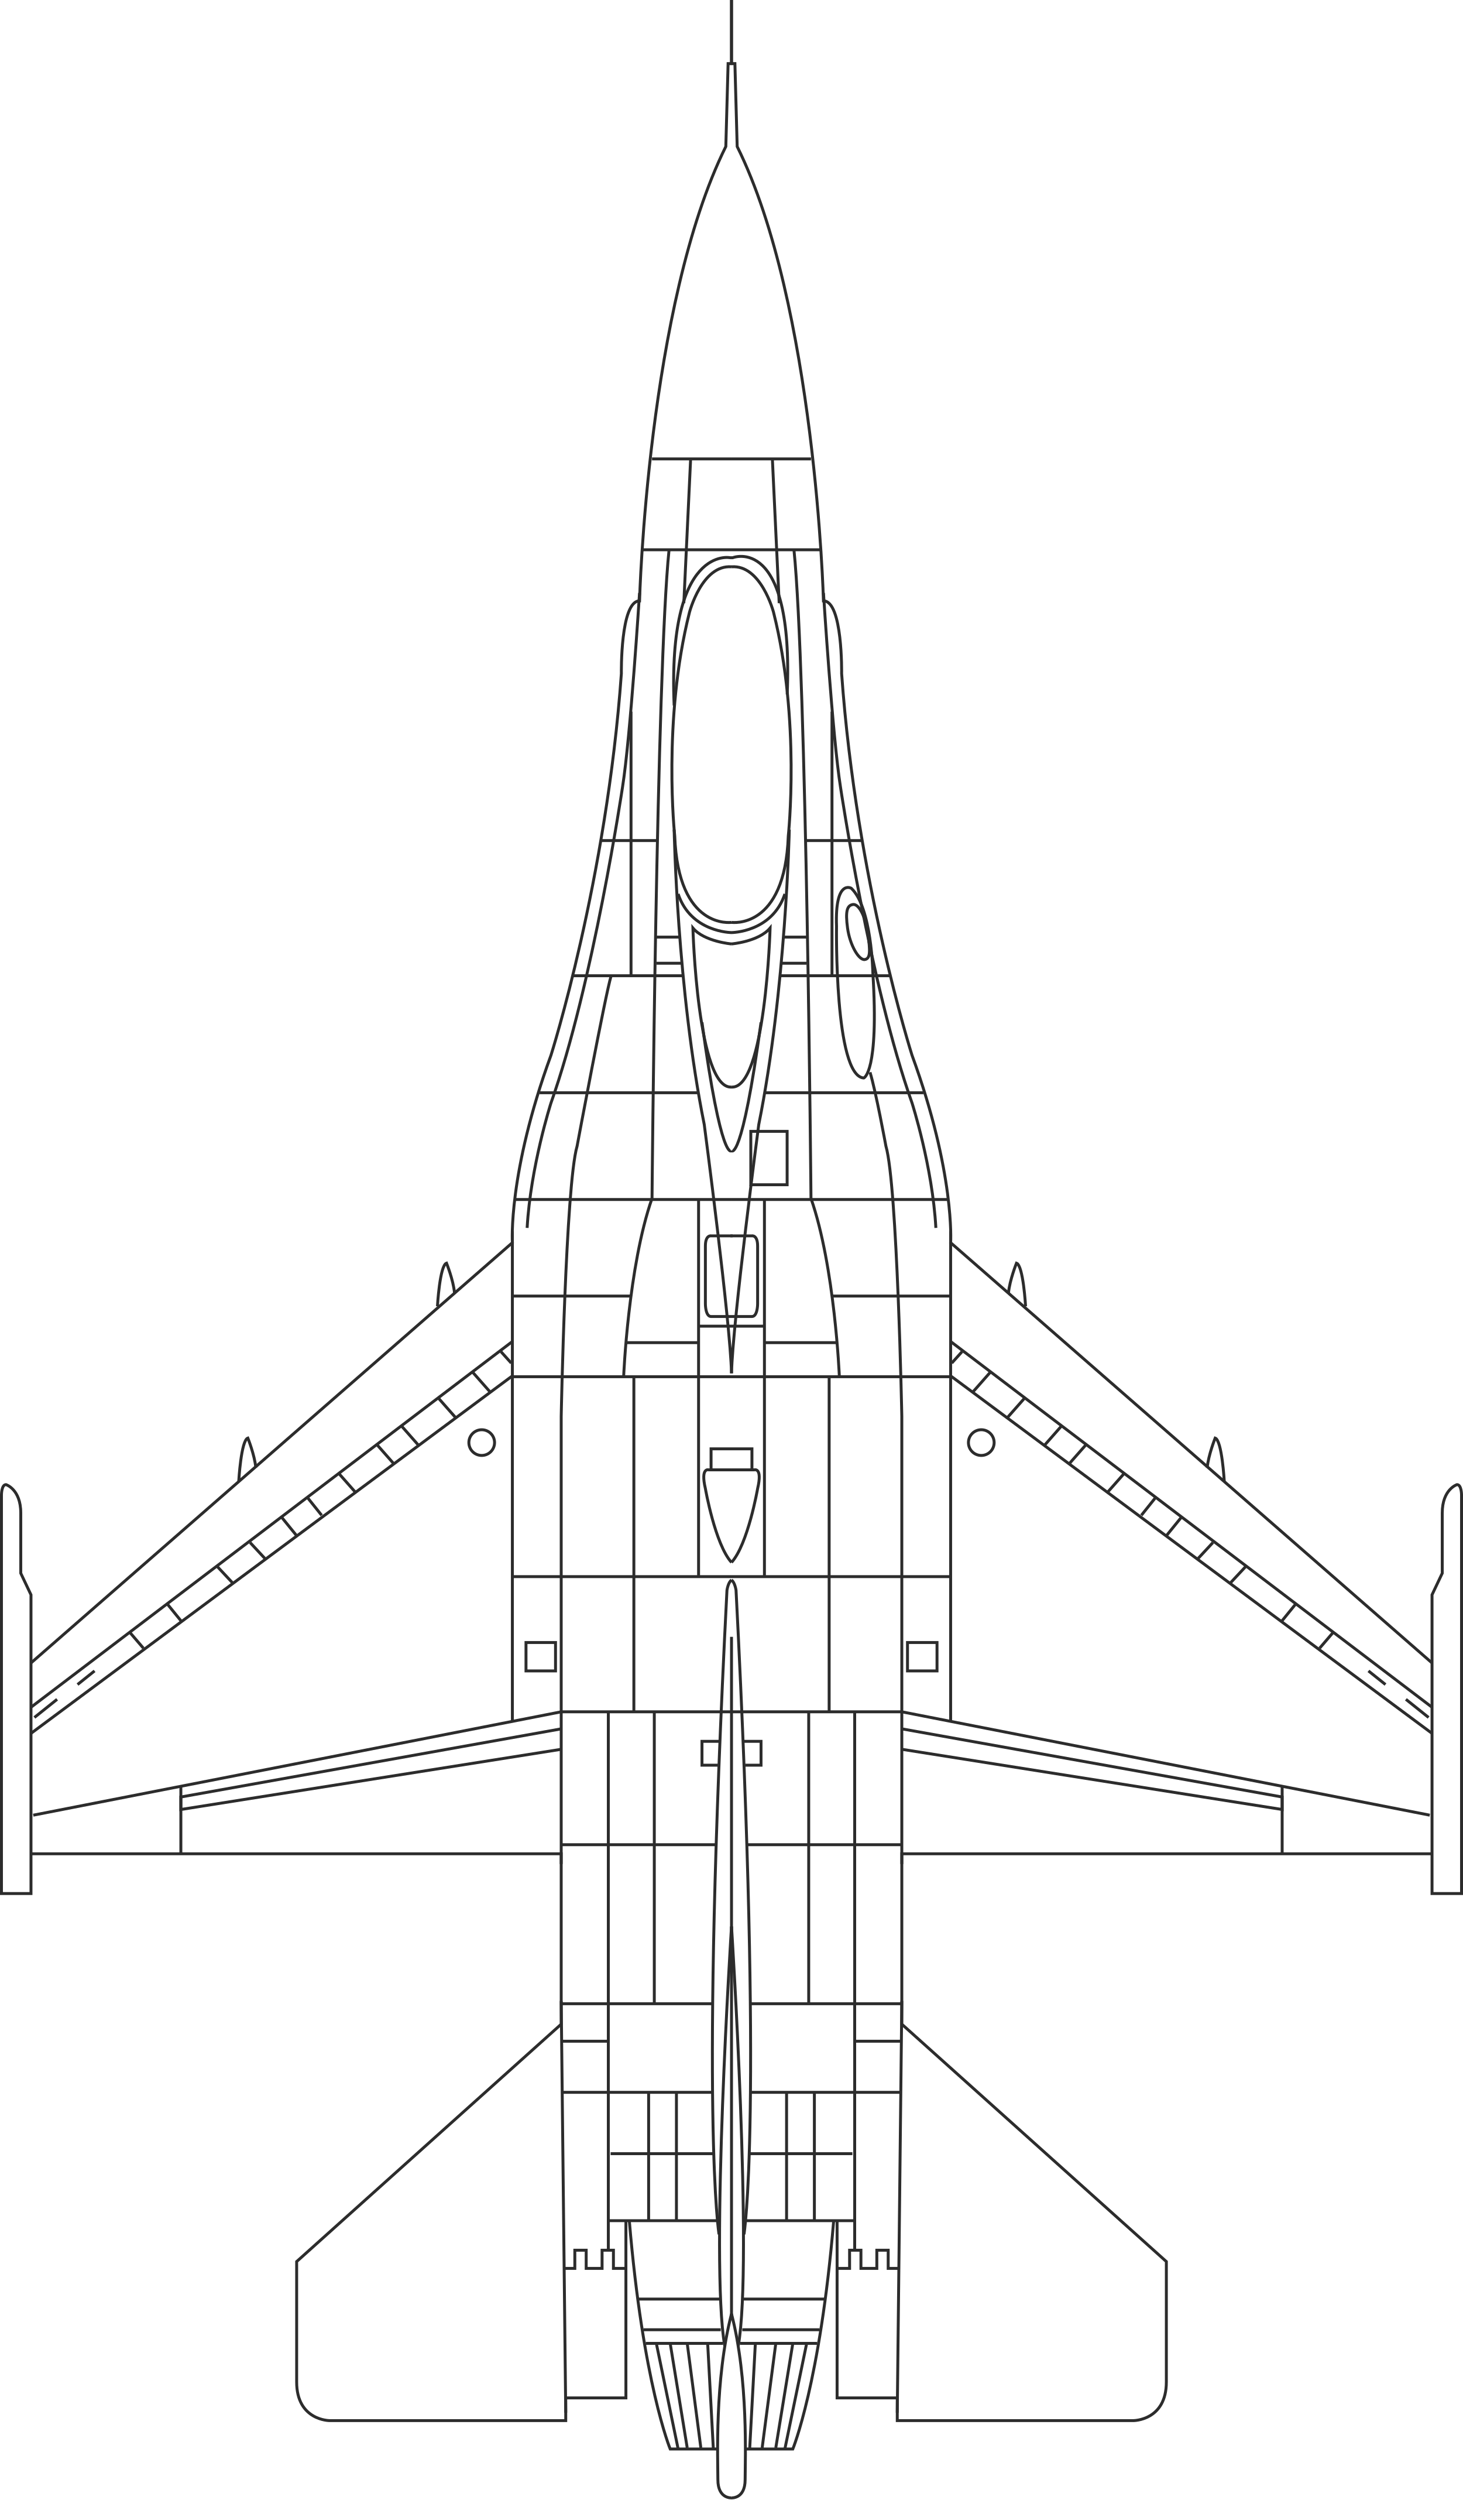 <svg width="1503" height="2567" viewBox="0 0 1503 2567" fill="none" xmlns="http://www.w3.org/2000/svg">
<path d="M751.51 2380.63L751.51 1680.78" stroke="#2C2C2C" stroke-width="3"/>
<path d="M764.963 2280.31L877.473 2280.31L859.987 2280.31L859.987 2462.28L921.8 2462.28L921.8 2485.6L1164.42 2485.6C1164.42 2485.6 1198.24 2485.6 1198.24 2445.95C1198.24 2406.28 1198.24 2322.3 1198.24 2322.3L926.476 2078.53L926.476 1903.56L1471.18 1903.56L1471.18 1944.39L1501.5 1944.39L1501.5 1534.98C1501.5 1534.98 1501.5 1524.48 1496.84 1524.48C1496.84 1524.48 1481.68 1529.15 1481.68 1553.64C1481.68 1578.14 1481.68 1615.46 1481.68 1615.46L1471.18 1637.62L1471.18 1904.73" stroke="#2C2C2C" stroke-width="3"/>
<path d="M1471.18 1707.61L976.622 1276.04C976.622 1276.04 981.284 1204.89 936.956 1083.58C936.956 1083.58 879.796 903.957 864.643 691.666C864.643 691.666 865.814 617.019 845.981 617.019C845.981 617.019 837.819 312.591 757.335 150.46L754.997 65.314L751.502 65.314L751.502 0" stroke="#2C2C2C" stroke-width="3"/>
<path d="M926.472 1914.06L926.472 1454.5C926.472 1454.5 921.797 1216.56 910.139 1176.9C910.139 1176.9 899.635 1119.74 893.811 1101.08" stroke="#2C2C2C" stroke-width="3"/>
<path d="M751.51 1757.77L926.473 1757.77L1468.85 1863.91" stroke="#2C2C2C" stroke-width="3"/>
<path d="M1317.21 1903.57L1317.21 1834.75" stroke="#2C2C2C" stroke-width="3"/>
<path d="M926.471 1796.26L1317.21 1858.08L1317.21 1845.25L926.471 1775.27" stroke="#2C2C2C" stroke-width="3"/>
<path d="M1471.18 1779.93L977.787 1413.68L751.51 1413.68" stroke="#2C2C2C" stroke-width="3"/>
<path d="M976.625 1264.38L976.625 1767.09" stroke="#2C2C2C" stroke-width="3"/>
<path d="M1471.18 1753.1L976.625 1377.52" stroke="#2C2C2C" stroke-width="3"/>
<path d="M976.625 1618.96L751.51 1618.96" stroke="#2C2C2C" stroke-width="3"/>
<path d="M976.623 1330.86L855.32 1330.86" stroke="#2C2C2C" stroke-width="3"/>
<path d="M973.125 1231.71L751.51 1231.71" stroke="#2C2C2C" stroke-width="3"/>
<path d="M948.631 1122.08L785.334 1122.08" stroke="#2C2C2C" stroke-width="3"/>
<path d="M914.803 1001.94L801.074 1001.94" stroke="#2C2C2C" stroke-width="3"/>
<path d="M926.473 1894.24L766.676 1894.24" stroke="#2C2C2C" stroke-width="3"/>
<path d="M1034.94 1455.67L1052.44 1435.84" stroke="#2C2C2C" stroke-width="3"/>
<path d="M999.949 1428.84L1017.44 1409.01" stroke="#2C2C2C" stroke-width="3"/>
<path d="M977.789 1399.68L988.293 1388.02" stroke="#2C2C2C" stroke-width="3"/>
<path d="M1073.44 1483.66L1090.92 1463.83" stroke="#2C2C2C" stroke-width="3"/>
<path d="M1099.1 1502.32L1116.59 1482.49" stroke="#2C2C2C" stroke-width="3"/>
<path d="M1137.57 1532.65L1155.08 1512.82" stroke="#2C2C2C" stroke-width="3"/>
<path d="M1172.57 1555.98L1186.57 1538.49" stroke="#2C2C2C" stroke-width="3"/>
<path d="M1198.24 1576.98L1213.41 1558.31" stroke="#2C2C2C" stroke-width="3"/>
<path d="M1230.89 1600.3L1246.06 1583.98" stroke="#2C2C2C" stroke-width="3"/>
<path d="M1263.55 1625.96L1279.88 1608.47" stroke="#2C2C2C" stroke-width="3"/>
<path d="M1316.04 1665.62L1331.21 1646.96" stroke="#2C2C2C" stroke-width="3"/>
<path d="M1355.7 1692.45L1369.7 1676.13" stroke="#2C2C2C" stroke-width="3"/>
<path d="M1405.86 1715.78L1423.36 1729.77" stroke="#2C2C2C" stroke-width="3"/>
<path d="M1444.34 1744.94L1467.67 1763.6" stroke="#2C2C2C" stroke-width="3"/>
<path d="M932.301 1686.62L932.301 1715.78L962.633 1715.78L962.633 1686.62L932.301 1686.62Z" stroke="#2C2C2C" stroke-width="3"/>
<path d="M1021.32 1481.33C1021.32 1474.04 1015.41 1468.12 1008.12 1468.12C1000.82 1468.12 994.912 1474.04 994.912 1481.33C994.912 1488.62 1000.82 1494.53 1008.12 1494.53C1015.41 1494.53 1021.32 1488.62 1021.32 1481.33Z" stroke="#2C2C2C" stroke-width="3"/>
<path d="M1257.73 1520.99C1257.73 1520.99 1255.39 1479 1248.4 1476.66C1248.4 1476.66 1241.4 1494.16 1240.23 1507" stroke="#2C2C2C" stroke-width="3"/>
<path d="M1053.61 1341.36C1053.61 1341.36 1051.28 1299.37 1044.28 1297.04C1044.28 1297.04 1037.28 1314.54 1036.1 1327.37" stroke="#2C2C2C" stroke-width="3"/>
<path d="M851.818 1757.77L851.818 1414.84" stroke="#2C2C2C" stroke-width="3"/>
<path d="M785.334 1617.8L785.334 1231.71" stroke="#2C2C2C" stroke-width="3"/>
<path d="M862.313 1413.68C862.313 1413.68 857.646 1300.53 833.151 1230.55C833.151 1230.55 828.489 688.171 815.656 564.535" stroke="#2C2C2C" stroke-width="3"/>
<path d="M859.985 1378.69L785.334 1378.69" stroke="#2C2C2C" stroke-width="3"/>
<path d="M833.156 471.222L751.51 471.222" stroke="#2C2C2C" stroke-width="3"/>
<path d="M842.485 564.534L751.51 564.534" stroke="#2C2C2C" stroke-width="3"/>
<path d="M885.641 863.134L827.318 863.134" stroke="#2C2C2C" stroke-width="3"/>
<path d="M751.51 947.114C751.51 947.114 806.333 955.285 809.837 858.468C809.837 858.468 822.657 739.498 794.671 628.677C794.671 628.677 781.838 579.688 751.514 582.021" stroke="#2C2C2C" stroke-width="3"/>
<path d="M751.51 969.279C751.51 969.279 779.504 966.946 791.166 952.951C791.166 952.951 786.5 1118.58 751.51 1116.25" stroke="#2C2C2C" stroke-width="3"/>
<path d="M751.51 1181.56C751.51 1181.56 762.005 1195.56 781.838 1049.76" stroke="#2C2C2C" stroke-width="3"/>
<path d="M793.494 471.221L800.494 619.356" stroke="#2C2C2C" stroke-width="3"/>
<path d="M810.874 851.904C810.874 851.904 807.499 1015.93 779.504 1154.73C779.504 1154.73 752.672 1357.69 751.51 1410.18" stroke="#2C2C2C" stroke-width="3"/>
<path d="M845.986 608.862C845.986 608.862 855.324 756.988 863.486 808.311C863.486 808.311 893.814 1011.27 936.961 1132.57C936.961 1132.57 957.965 1197.89 961.456 1260.88" stroke="#2C2C2C" stroke-width="3"/>
<path d="M829.651 962.275L803.994 962.275" stroke="#2C2C2C" stroke-width="3"/>
<path d="M828.494 989.107L802.828 989.107" stroke="#2C2C2C" stroke-width="3"/>
<path d="M751.51 957.613C751.51 957.613 793.15 957.501 806.333 917.957" stroke="#2C2C2C" stroke-width="3"/>
<path d="M750.338 1269.05L772.499 1269.05C772.499 1269.05 778.333 1267.88 778.333 1279.54C778.333 1291.21 778.333 1339.03 778.333 1339.03C778.333 1339.03 778.333 1351.86 772.499 1351.86L751.505 1351.86" stroke="#2C2C2C" stroke-width="3"/>
<path d="M771.334 1161.74L771.334 1216.56L808.653 1216.56L808.653 1161.74L771.334 1161.74Z" stroke="#2C2C2C" stroke-width="3"/>
<path d="M887.399 1106.92C887.399 1106.92 903.14 1101.67 896.719 999.02C896.719 999.02 895.553 931.952 874.562 912.119C874.562 912.119 857.65 902.207 859.396 951.192C859.396 951.192 857.063 1105.17 887.399 1106.92Z" stroke="#2C2C2C" stroke-width="3"/>
<path d="M870.725 952.999C868.361 935.624 870.228 929.614 876.325 928.785C882.421 927.959 889.265 941.376 891.625 958.758C893.988 976.132 894.45 984.471 888.362 985.301C882.257 986.126 873.08 970.373 870.725 952.999Z" stroke="#2C2C2C" stroke-width="3"/>
<path d="M854.729 1001.35L854.729 730.748" stroke="#2C2C2C" stroke-width="3"/>
<path d="M784.746 1361.77L751.51 1361.77" stroke="#2C2C2C" stroke-width="3"/>
<path d="M751.51 1509.32L774.834 1509.32C774.834 1509.32 783.579 1506.41 778.334 1528.57C778.334 1528.57 768.426 1585.72 751.51 1604.38" stroke="#2C2C2C" stroke-width="3"/>
<path d="M878.055 2310.06L878.055 1757.19" stroke="#2C2C2C" stroke-width="3"/>
<path d="M921.795 2477.44L926.47 2054.62" stroke="#2C2C2C" stroke-width="3"/>
<path d="M830.82 2057.53L830.82 1757.77" stroke="#2C2C2C" stroke-width="3"/>
<path d="M925.877 2057.53L771.908 2057.53" stroke="#2C2C2C" stroke-width="3"/>
<path d="M836.652 2279.73L836.652 2149.68" stroke="#2C2C2C" stroke-width="3"/>
<path d="M808.078 2279.73L808.078 2149.68" stroke="#2C2C2C" stroke-width="3"/>
<path d="M751.51 2564.92C751.51 2564.92 765.505 2566.09 765.505 2546.26C765.505 2526.43 769.005 2443.61 751.51 2375.97" stroke="#2C2C2C" stroke-width="3"/>
<path d="M751.51 1978.22C751.51 1978.22 773.667 2322.31 758.505 2408.62" stroke="#2C2C2C" stroke-width="3"/>
<path d="M764.33 2294.31C764.33 2294.31 784.159 2176.51 756.164 1632.96C756.164 1632.96 754.993 1624.8 751.502 1622.46" stroke="#2C2C2C" stroke-width="3"/>
<path d="M924.72 2148.51L770.752 2148.51" stroke="#2C2C2C" stroke-width="3"/>
<path d="M875.735 2211.5L770.752 2211.5" stroke="#2C2C2C" stroke-width="3"/>
<path d="M765.507 1812.59L781.836 1812.59L781.836 1788.09L763.174 1788.09" stroke="#2C2C2C" stroke-width="3"/>
<path d="M766.676 2514.76L814.49 2514.76C814.49 2514.76 842.485 2447.11 856.48 2280.31" stroke="#2C2C2C" stroke-width="3"/>
<path d="M847.728 2360.8L762.582 2360.8" stroke="#2C2C2C" stroke-width="3"/>
<path d="M841.9 2392.29L762.582 2392.29" stroke="#2C2C2C" stroke-width="3"/>
<path d="M839.566 2406.29L760.244 2406.29" stroke="#2C2C2C" stroke-width="3"/>
<path d="M925.875 2096.03L879.219 2096.03" stroke="#2C2C2C" stroke-width="3"/>
<path d="M828.488 2407.46L806.322 2514.76" stroke="#2C2C2C" stroke-width="3"/>
<path d="M814.489 2406.29L796.998 2513.6" stroke="#2C2C2C" stroke-width="3"/>
<path d="M797 2406.29L782.996 2513.6" stroke="#2C2C2C" stroke-width="3"/>
<path d="M776.003 2406.29L770.17 2514.76" stroke="#2C2C2C" stroke-width="3"/>
<path d="M922.959 2329.3L912.468 2329.3L912.468 2310.64L900.802 2310.64L900.802 2329.3L884.473 2329.3L884.473 2310.64L872.811 2310.64L872.811 2329.3L859.979 2329.3" stroke="#2C2C2C" stroke-width="3"/>
<path d="M737.415 2280.31L625.528 2280.31L643.022 2280.31L643.022 2462.28L581.204 2462.28L581.204 2485.6L338.598 2485.6C338.598 2485.6 304.771 2485.6 304.771 2445.95C304.771 2406.28 304.771 2322.3 304.771 2322.3L576.538 2078.53L576.538 1903.56L31.828 1903.56L31.828 1944.39L1.5 1944.39L1.5 1534.98C1.5 1534.98 1.5 1524.48 6.171 1524.48C6.171 1524.48 21.333 1529.15 21.333 1553.64C21.333 1578.14 21.333 1615.46 21.333 1615.46L31.828 1637.62L31.828 1904.73" stroke="#2C2C2C" stroke-width="3"/>
<path d="M31.83 1707.61L526.388 1276.04C526.388 1276.04 521.717 1204.89 566.045 1083.58C566.045 1083.58 623.196 903.957 638.358 691.666C638.358 691.666 637.192 617.019 657.024 617.019C657.024 617.019 665.191 312.591 745.67 150.46L748.008 65.314L751.508 65.314L751.508 0" stroke="#2C2C2C" stroke-width="3"/>
<path d="M576.543 1914.06L576.543 1454.5C576.543 1454.5 581.209 1216.56 592.871 1176.9C592.871 1176.9 622.033 1020.6 627.866 1001.93" stroke="#2C2C2C" stroke-width="3"/>
<path d="M751.505 1757.77L576.541 1757.77L34.16 1863.91" stroke="#2C2C2C" stroke-width="3"/>
<path d="M185.803 1903.57L185.803 1834.75" stroke="#2C2C2C" stroke-width="3"/>
<path d="M576.549 1796.26L185.803 1858.08L185.803 1845.25L576.549 1775.27" stroke="#2C2C2C" stroke-width="3"/>
<path d="M31.83 1779.93L525.222 1413.68L751.508 1413.68" stroke="#2C2C2C" stroke-width="3"/>
<path d="M526.389 1264.38L526.389 1767.09" stroke="#2C2C2C" stroke-width="3"/>
<path d="M31.83 1753.1L526.388 1377.52" stroke="#2C2C2C" stroke-width="3"/>
<path d="M526.389 1618.96L751.508 1618.96" stroke="#2C2C2C" stroke-width="3"/>
<path d="M526.389 1330.86L647.692 1330.86" stroke="#2C2C2C" stroke-width="3"/>
<path d="M529.891 1231.71L751.51 1231.71" stroke="#2C2C2C" stroke-width="3"/>
<path d="M554.381 1122.08L717.678 1122.08" stroke="#2C2C2C" stroke-width="3"/>
<path d="M588.205 1001.94L701.934 1001.94" stroke="#2C2C2C" stroke-width="3"/>
<path d="M576.543 1894.24L736.336 1894.24" stroke="#2C2C2C" stroke-width="3"/>
<path d="M468.07 1455.67L450.57 1435.84" stroke="#2C2C2C" stroke-width="3"/>
<path d="M503.06 1428.84L485.561 1409.01" stroke="#2C2C2C" stroke-width="3"/>
<path d="M525.22 1399.68L514.725 1388.02" stroke="#2C2C2C" stroke-width="3"/>
<path d="M429.574 1483.66L412.088 1463.83" stroke="#2C2C2C" stroke-width="3"/>
<path d="M403.911 1502.32L386.416 1482.49" stroke="#2C2C2C" stroke-width="3"/>
<path d="M365.421 1532.65L347.926 1512.82" stroke="#2C2C2C" stroke-width="3"/>
<path d="M330.435 1555.98L316.439 1538.48" stroke="#2C2C2C" stroke-width="3"/>
<path d="M304.77 1576.97L289.604 1558.31" stroke="#2C2C2C" stroke-width="3"/>
<path d="M272.119 1600.3L256.953 1583.97" stroke="#2C2C2C" stroke-width="3"/>
<path d="M239.452 1625.96L223.119 1608.47" stroke="#2C2C2C" stroke-width="3"/>
<path d="M186.958 1665.62L171.801 1646.96" stroke="#2C2C2C" stroke-width="3"/>
<path d="M147.31 1692.45L133.311 1676.12" stroke="#2C2C2C" stroke-width="3"/>
<path d="M97.149 1715.78L79.654 1729.77" stroke="#2C2C2C" stroke-width="3"/>
<path d="M58.66 1744.94L35.332 1763.6" stroke="#2C2C2C" stroke-width="3"/>
<path d="M540.381 1686.62L540.381 1715.78L570.709 1715.78L570.709 1686.62L540.381 1686.62Z" stroke="#2C2C2C" stroke-width="3"/>
<path d="M508.087 1481.33C508.087 1474.04 502.179 1468.13 494.891 1468.13C487.603 1468.13 481.695 1474.04 481.695 1481.33C481.695 1488.62 487.603 1494.52 494.891 1494.52C502.179 1494.52 508.087 1488.62 508.087 1481.33Z" stroke="#2C2C2C" stroke-width="3"/>
<path d="M245.289 1520.99C245.289 1520.99 247.622 1479 254.618 1476.66C254.618 1476.66 261.617 1494.16 262.784 1506.99" stroke="#2C2C2C" stroke-width="3"/>
<path d="M449.406 1341.36C449.406 1341.36 451.739 1299.37 458.735 1297.04C458.735 1297.04 465.739 1314.54 466.901 1327.37" stroke="#2C2C2C" stroke-width="3"/>
<path d="M651.195 1757.77L651.195 1414.84" stroke="#2C2C2C" stroke-width="3"/>
<path d="M717.678 1617.8L717.678 1231.71" stroke="#2C2C2C" stroke-width="3"/>
<path d="M640.695 1413.68C640.695 1413.68 645.358 1300.53 669.852 1230.55C669.852 1230.55 674.519 688.171 687.347 564.535" stroke="#2C2C2C" stroke-width="3"/>
<path d="M643.025 1378.69L717.676 1378.69" stroke="#2C2C2C" stroke-width="3"/>
<path d="M669.854 471.222L751.504 471.222" stroke="#2C2C2C" stroke-width="3"/>
<path d="M660.527 564.534L751.511 564.534" stroke="#2C2C2C" stroke-width="3"/>
<path d="M617.371 863.134L675.694 863.134" stroke="#2C2C2C" stroke-width="3"/>
<path d="M751.511 947.114C751.511 947.114 696.688 955.285 693.184 858.468C693.184 858.468 680.355 739.498 708.35 628.677C708.35 628.677 721.178 579.688 751.506 582.021" stroke="#2C2C2C" stroke-width="3"/>
<path d="M751.507 969.279C751.507 969.279 723.508 966.946 711.846 952.951C711.846 952.951 716.512 1118.58 751.507 1116.25" stroke="#2C2C2C" stroke-width="3"/>
<path d="M751.504 1181.56C751.504 1181.56 741.004 1195.56 721.172 1049.76" stroke="#2C2C2C" stroke-width="3"/>
<path d="M692.586 724.439C685.586 558.809 750.334 572.7 750.334 572.7L752.667 572.7C752.667 572.7 815.699 547.467 808.708 713.097" stroke="#2C2C2C" stroke-width="3"/>
<path d="M709.513 471.221L702.514 619.356" stroke="#2C2C2C" stroke-width="3"/>
<path d="M692.588 851.904C692.588 851.904 695.517 1015.93 723.508 1154.73C723.508 1154.73 750.336 1357.69 751.507 1410.18" stroke="#2C2C2C" stroke-width="3"/>
<path d="M657.027 608.862C657.027 608.862 647.694 756.988 639.532 808.311C639.532 808.311 609.204 1011.27 566.048 1132.57C566.048 1132.57 545.053 1197.89 541.553 1260.88" stroke="#2C2C2C" stroke-width="3"/>
<path d="M673.355 962.275L699.017 962.275" stroke="#2C2C2C" stroke-width="3"/>
<path d="M674.52 989.107L700.185 989.107" stroke="#2C2C2C" stroke-width="3"/>
<path d="M751.504 957.613C751.504 957.613 709.86 957.501 696.682 917.957" stroke="#2C2C2C" stroke-width="3"/>
<path d="M752.669 1269.05L730.511 1269.05C730.511 1269.05 724.674 1267.88 724.674 1279.54C724.674 1291.21 724.674 1339.03 724.674 1339.03C724.674 1339.03 724.674 1351.86 730.511 1351.86L751.506 1351.86" stroke="#2C2C2C" stroke-width="3"/>
<path d="M648.283 1001.35L648.283 730.748" stroke="#2C2C2C" stroke-width="3"/>
<path d="M718.27 1361.77L751.51 1361.77" stroke="#2C2C2C" stroke-width="3"/>
<path d="M730.506 1508.74L730.506 1487.74L750.922 1487.74L752.088 1487.74L772.5 1487.74L772.5 1508.74" stroke="#2C2C2C" stroke-width="3"/>
<path d="M751.511 1509.32L728.183 1509.32C728.183 1509.32 719.434 1506.41 724.679 1528.57C724.679 1528.57 734.595 1585.72 751.511 1604.38" stroke="#2C2C2C" stroke-width="3"/>
<path d="M624.949 2310.06L624.949 1757.19" stroke="#2C2C2C" stroke-width="3"/>
<path d="M581.205 2477.44L576.543 2054.62" stroke="#2C2C2C" stroke-width="3"/>
<path d="M672.191 2057.53L672.191 1757.77" stroke="#2C2C2C" stroke-width="3"/>
<path d="M577.125 2057.53L731.094 2057.53" stroke="#2C2C2C" stroke-width="3"/>
<path d="M666.359 2279.73L666.359 2149.68" stroke="#2C2C2C" stroke-width="3"/>
<path d="M694.934 2279.73L694.934 2149.68" stroke="#2C2C2C" stroke-width="3"/>
<path d="M751.508 2564.92C751.508 2564.92 737.508 2566.09 737.508 2546.26C737.508 2526.43 734.008 2443.61 751.508 2375.97" stroke="#2C2C2C" stroke-width="3"/>
<path d="M751.511 1978.22C751.511 1978.22 729.35 2322.31 744.511 2408.62" stroke="#2C2C2C" stroke-width="3"/>
<path d="M738.679 2294.31C738.679 2294.31 718.847 2176.51 746.841 1632.96C746.841 1632.96 748.008 1624.8 751.508 1622.46" stroke="#2C2C2C" stroke-width="3"/>
<path d="M578.297 2148.51L732.257 2148.51" stroke="#2C2C2C" stroke-width="3"/>
<path d="M627.287 2211.5L732.257 2211.5" stroke="#2C2C2C" stroke-width="3"/>
<path d="M737.505 1812.59L721.172 1812.59L721.172 1788.09L739.838 1788.09" stroke="#2C2C2C" stroke-width="3"/>
<path d="M736.34 2514.76L688.517 2514.76C688.517 2514.76 660.523 2447.11 646.527 2280.31" stroke="#2C2C2C" stroke-width="3"/>
<path d="M655.279 2360.8L740.43 2360.8" stroke="#2C2C2C" stroke-width="3"/>
<path d="M661.111 2392.29L740.429 2392.29" stroke="#2C2C2C" stroke-width="3"/>
<path d="M663.439 2406.29L742.757 2406.29" stroke="#2C2C2C" stroke-width="3"/>
<path d="M577.125 2096.03L623.786 2096.03" stroke="#2C2C2C" stroke-width="3"/>
<path d="M674.52 2407.46L696.685 2514.76" stroke="#2C2C2C" stroke-width="3"/>
<path d="M688.521 2406.29L706.016 2513.6" stroke="#2C2C2C" stroke-width="3"/>
<path d="M706.016 2406.29L720.015 2513.6" stroke="#2C2C2C" stroke-width="3"/>
<path d="M727.012 2406.29L732.849 2514.76" stroke="#2C2C2C" stroke-width="3"/>
<path d="M580.045 2329.3L590.54 2329.3L590.54 2310.64L602.211 2310.64L602.211 2329.3L618.535 2329.3L618.535 2310.64L630.201 2310.64L630.201 2329.3L643.025 2329.3" stroke="#2C2C2C" stroke-width="3"/>
</svg>
